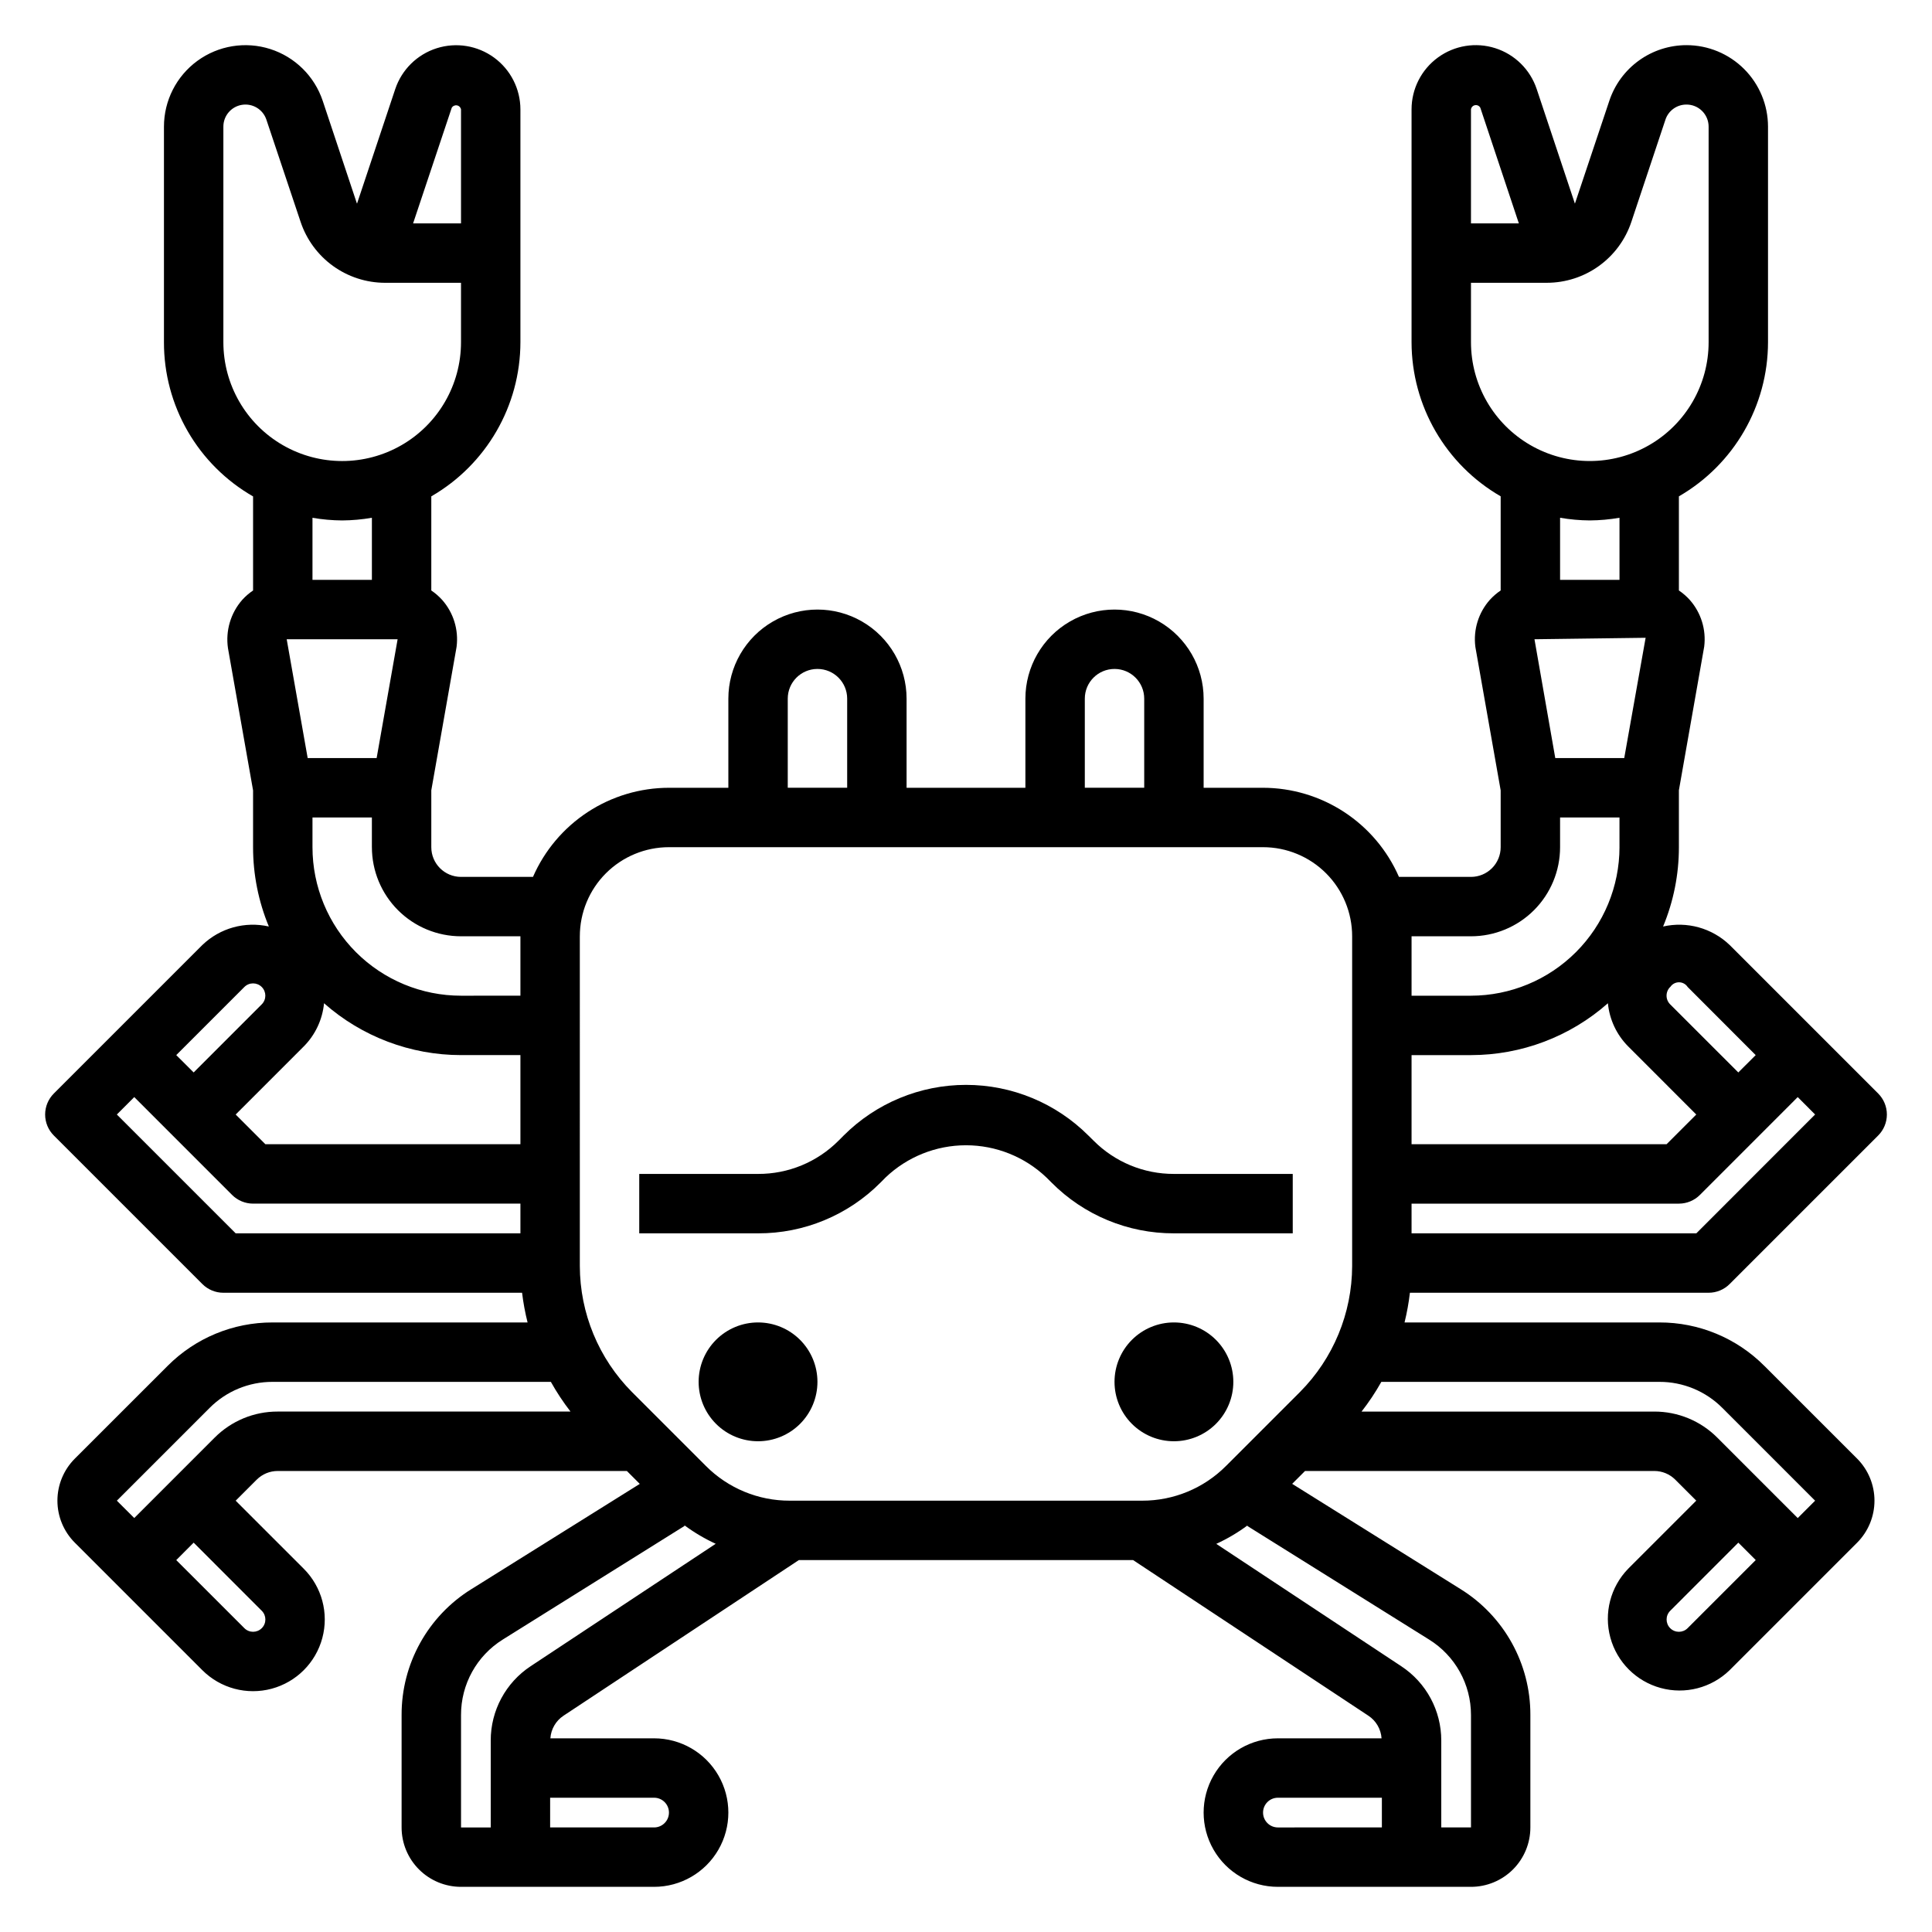 <?xml version="1.0" encoding="UTF-8"?>
<!-- Uploaded to: ICON Repo, www.svgrepo.com, Generator: ICON Repo Mixer Tools -->
<svg fill="#000000" width="800px" height="800px" version="1.1" viewBox="144 144 512 512" xmlns="http://www.w3.org/2000/svg">
 <g>
  <path d="m596.8 486.59c2.09 0.004 4.094-0.828 5.57-2.305l39.359-39.359h0.004c1.477-1.477 2.309-3.481 2.309-5.57 0-2.09-0.832-4.094-2.309-5.57l-39.359-39.359h-0.004c-4.68-4.488-11.305-6.328-17.633-4.891 2.769-6.664 4.195-13.809 4.188-21.023v-15.086l6.707-38.07v0.004c0.559-4.484-0.832-8.992-3.824-12.375-0.855-0.949-1.82-1.789-2.883-2.504v-24.945c14.598-8.43 23.598-23.996 23.617-40.848v-57.129c-0.004-5.727-2.281-11.215-6.328-15.266-4.051-4.047-9.539-6.324-15.266-6.328-4.527 0-8.945 1.422-12.617 4.074-3.676 2.648-6.422 6.387-7.848 10.688l-9.062 27.086-0.062 0.133-10.117-30.344c-1.719-5.156-5.793-9.18-10.969-10.832-5.176-1.652-10.828-0.734-15.215 2.473-4.387 3.203-6.981 8.309-6.981 13.742v61.703c0.023 16.852 9.023 32.414 23.617 40.84v24.953c-1.062 0.711-2.031 1.555-2.891 2.504-2.992 3.383-4.383 7.891-3.824 12.375l0.062 0.387 6.652 37.707v15.059c0 2.086-0.828 4.09-2.305 5.566s-3.481 2.305-5.566 2.305h-19.082c-3.062-7.012-8.098-12.98-14.496-17.172-6.398-4.195-13.879-6.434-21.527-6.445h-15.742v-23.617c0-8.434-4.504-16.23-11.809-20.449-7.309-4.219-16.309-4.219-23.617 0-7.309 4.219-11.809 12.016-11.809 20.449v23.617h-31.488v-23.617c0-8.434-4.5-16.23-11.809-20.449-7.305-4.219-16.309-4.219-23.613 0-7.309 4.219-11.809 12.016-11.809 20.449v23.617h-15.746c-7.648 0.008-15.133 2.246-21.531 6.441-6.398 4.195-11.438 10.164-14.5 17.176h-19.07c-4.348 0-7.875-3.523-7.875-7.871v-15.078l6.644-37.691 0.062-0.387v0.004c0.559-4.484-0.832-8.992-3.824-12.375-0.855-0.949-1.82-1.789-2.883-2.504v-24.945c14.598-8.43 23.598-23.996 23.617-40.848v-61.703c-0.008-5.43-2.606-10.531-6.988-13.73-4.387-3.199-10.035-4.117-15.211-2.469-5.172 1.648-9.25 5.668-10.973 10.816l-10.125 30.348-0.07-0.133-9.02-27.09c-2.184-6.539-7.356-11.641-13.918-13.738-6.566-2.094-13.738-0.93-19.305 3.137-5.562 4.062-8.855 10.543-8.855 17.434v57.129c-0.016 8.289 2.16 16.434 6.309 23.609 4.144 7.176 10.117 13.129 17.309 17.254v24.93c-1.062 0.711-2.031 1.555-2.891 2.504-3.059 3.508-4.434 8.176-3.762 12.785l6.652 37.684v15.059c-0.004 7.211 1.418 14.355 4.18 21.016-6.32-1.43-12.941 0.41-17.617 4.898l-39.359 39.359c-1.48 1.477-2.309 3.481-2.309 5.57 0 2.09 0.828 4.094 2.309 5.57l39.359 39.359c1.477 1.477 3.477 2.305 5.566 2.305h79.16c0.32 2.652 0.805 5.281 1.457 7.871h-67.582c-10.441-0.027-20.465 4.125-27.828 11.527l-24.57 24.559c-2.953 2.953-4.617 6.961-4.617 11.141s1.664 8.184 4.617 11.137l33.789 33.789c4.801 4.801 11.801 6.676 18.359 4.914 6.559-1.758 11.68-6.879 13.438-13.441 1.758-6.559-0.121-13.555-4.922-18.355l-18.043-18.035 5.566-5.566c1.477-1.477 3.477-2.305 5.566-2.305h92.543l3.418 3.418-44.625 27.898-0.004-0.004c-11.531 7.164-18.531 19.789-18.492 33.363v29.789c0 4.172 1.66 8.18 4.613 11.133 2.949 2.949 6.957 4.609 11.133 4.609h51.168c7.031 0 13.527-3.75 17.043-9.84s3.516-13.59 0-19.68c-3.516-6.09-10.012-9.84-17.043-9.84h-27.484c0.16-2.422 1.438-4.629 3.457-5.977l62.387-41.258h88.582l62.387 41.266c2.016 1.344 3.293 3.551 3.457 5.969h-27.473c-7.031 0-13.531 3.75-17.043 9.84-3.516 6.09-3.516 13.59 0 19.68 3.512 6.09 10.012 9.84 17.043 9.84h51.168c4.176 0 8.18-1.66 11.133-4.609 2.953-2.953 4.609-6.961 4.609-11.133v-29.789c0.043-13.586-6.965-26.219-18.508-33.379l-44.617-27.891 3.41-3.406h92.551c2.086-0.004 4.086 0.824 5.562 2.297l5.566 5.566-18.051 18.051c-4.691 4.824-6.484 11.77-4.711 18.262 1.77 6.492 6.844 11.562 13.336 13.332 6.492 1.773 13.434-0.02 18.258-4.711l33.797-33.797c2.945-2.957 4.598-6.961 4.598-11.137s-1.652-8.18-4.598-11.141l-24.578-24.57v0.004c-7.367-7.402-17.391-11.551-27.836-11.52h-67.523c0.637-2.59 1.113-5.219 1.422-7.871zm-3.258-15.742h-75.465v-7.871h70.848c2.094-0.004 4.098-0.836 5.574-2.316l25.914-25.922 4.606 4.613zm-23.43-60.977c0.414 4.316 2.312 8.355 5.367 11.43l18.051 18.059-7.871 7.871h-67.582v-23.617h15.746c13.367-0.004 26.273-4.891 36.289-13.742zm16.531-4.305v-0.004c0.508-0.777 1.371-1.246 2.301-1.246 0.93 0 1.797 0.469 2.305 1.246l18.027 18.051-4.606 4.598-18.059-18.051c-0.613-0.609-0.957-1.434-0.957-2.297s0.344-1.691 0.957-2.301zm-30.48-60.672-5.512-31.488 29.457-0.387-5.668 31.875zm-19.855-172.32 10.203 30.625h-12.688v-30.215c0.082-0.57 0.523-1.02 1.094-1.113 0.566-0.094 1.133 0.191 1.391 0.703zm-2.484 46.367h20.137c4.949-0.008 9.773-1.57 13.789-4.469 4.016-2.898 7.016-6.984 8.582-11.684l9.027-27.078v-0.004c0.789-2.375 3.008-3.984 5.512-3.996 1.566-0.023 3.074 0.586 4.188 1.684 1.113 1.098 1.742 2.598 1.742 4.164v57.129c0 11.25-6.004 21.645-15.746 27.27-9.742 5.625-21.746 5.625-31.488 0-9.742-5.625-15.742-16.02-15.742-27.27zm31.488 62.977c2.637-0.016 5.269-0.254 7.871-0.707v16.453h-15.746v-16.453c2.602 0.453 5.234 0.691 7.875 0.707zm-7.875 86.594v-7.875h15.742v7.871l0.004 0.004c-0.012 10.434-4.164 20.438-11.543 27.816s-17.383 11.531-27.816 11.543h-15.746v-15.746h15.746c6.262 0 12.27-2.488 16.699-6.914 4.426-4.43 6.914-10.438 6.914-16.699zm-125.95-39.363c0-4.348 3.523-7.871 7.871-7.871s7.871 3.523 7.871 7.871v23.617h-15.742zm-78.723 0c0-4.348 3.523-7.871 7.871-7.871 4.348 0 7.875 3.523 7.875 7.871v23.617h-15.746zm-55.105 62.977h0.004c0-6.262 2.484-12.27 6.914-16.699 4.43-4.426 10.438-6.914 16.699-6.914h157.44c6.262 0 12.27 2.488 16.699 6.914 4.43 4.43 6.918 10.438 6.918 16.699v87.383c-0.035 12.516-5.004 24.516-13.832 33.391l-19.562 19.562c-5.891 5.93-13.91 9.258-22.27 9.234h-93.348c-8.355 0.027-16.375-3.293-22.27-9.219l-19.562-19.562c-8.832-8.879-13.801-20.883-13.828-33.406zm-15.742 55.105h-67.59l-7.871-7.871 18.051-18.051c3.059-3.078 4.953-7.121 5.367-11.438 10.02 8.852 22.93 13.742 36.301 13.742h15.742zm-15.742-55.105h15.742v15.742l-15.742 0.004c-10.441 0-20.453-4.148-27.832-11.527-7.383-7.383-11.531-17.395-11.531-27.832v-7.875h15.742v7.871l0.004 0.004c0 6.262 2.488 12.27 6.918 16.699 4.426 4.426 10.434 6.914 16.699 6.914zm-16.801-78.719-5.559 31.488h-18.277l-5.559-31.488zm16.801-140.42v30.215h-12.699l10.234-30.621v-0.004c0.273-0.484 0.824-0.746 1.375-0.652 0.551 0.09 0.984 0.516 1.09 1.062zm-62.977 4.574c-0.004-2.871 2.078-5.316 4.91-5.777s5.582 1.203 6.488 3.926l9.066 27.082c1.566 4.695 4.566 8.781 8.578 11.68 4.016 2.898 8.836 4.465 13.789 4.473h20.145v15.746c0 11.25-6.004 21.645-15.746 27.27-9.742 5.625-21.746 5.625-31.488 0-9.742-5.625-15.742-16.02-15.742-27.27zm31.488 104.36c2.637-0.016 5.269-0.254 7.871-0.707v16.453h-15.746v-16.445c2.602 0.449 5.234 0.684 7.875 0.699zm-25.926 123.64c1.27-1.27 3.332-1.273 4.602-0.004 1.273 1.27 1.273 3.332 0.004 4.602l-18.043 18.051-4.613-4.598zm-33.793 33.797 4.613-4.621 25.914 25.922c1.477 1.48 3.481 2.312 5.574 2.316h70.848v7.871h-75.461zm38.406 131.52c1.273 1.273 1.27 3.34-0.004 4.609-1.273 1.273-3.336 1.27-4.609-0.004l-18.051-18.043 4.613-4.621zm-12.484-45.895-21.309 21.312-4.613-4.598 24.57-24.57c4.418-4.441 10.43-6.934 16.695-6.918h73.754c1.535 2.75 3.273 5.379 5.203 7.871h-77.602c-6.266-0.02-12.277 2.469-16.699 6.906zm120.39 99.371c0 1.043-0.414 2.043-1.152 2.781-0.738 0.738-1.738 1.156-2.781 1.156h-27.555v-7.875h27.555c1.043 0 2.043 0.414 2.781 1.152 0.738 0.738 1.152 1.742 1.152 2.785zm-36.637-38.801c-6.625 4.363-10.609 11.77-10.594 19.703v23.035h-7.871v-29.789c-0.027-8.148 4.176-15.73 11.098-20.027l48.168-30.109-0.102-0.172v-0.004c2.602 1.926 5.391 3.578 8.328 4.93zm194.08 38.801c0-2.176 1.762-3.938 3.938-3.938h27.551v7.871l-27.551 0.004c-2.176 0-3.938-1.766-3.938-3.938zm55.105-25.844v29.781h-7.875v-23.035c0.008-7.926-3.977-15.32-10.594-19.68l-49.035-32.434c2.938-1.348 5.727-2.996 8.32-4.918l-0.102 0.164 48.176 30.109c6.918 4.293 11.121 11.863 11.109 20.004zm57.402-23.02c-1.273 1.273-3.34 1.27-4.609-0.004-1.273-1.273-1.27-3.336 0.004-4.609l18.051-18.059 4.613 4.613zm-7.481-65.281c6.269-0.02 12.285 2.473 16.707 6.918l24.566 24.57-4.606 4.606-21.316-21.316c-4.422-4.438-10.434-6.922-16.695-6.906h-77.578c1.941-2.488 3.695-5.117 5.242-7.871z"/>
  <path d="m455.1 494.46c-4.176 0-8.18 1.66-11.133 4.613s-4.609 6.957-4.609 11.133 1.656 8.18 4.609 11.133 6.957 4.609 11.133 4.609c4.176 0 8.18-1.656 11.133-4.609s4.613-6.957 4.613-11.133-1.66-8.18-4.613-11.133-6.957-4.613-11.133-4.613z"/>
  <path d="m344.89 494.46c-4.176 0-8.18 1.66-11.133 4.613s-4.613 6.957-4.613 11.133 1.66 8.18 4.613 11.133 6.957 4.609 11.133 4.609 8.18-1.656 11.133-4.609 4.609-6.957 4.609-11.133-1.656-8.18-4.609-11.133-6.957-4.613-11.133-4.613z"/>
  <path d="m377.33 457.41 1.355-1.363h-0.004c5.746-5.481 13.379-8.539 21.32-8.539 7.938 0 15.574 3.059 21.316 8.539l1.34 1.332h-0.004c8.578 8.648 20.27 13.5 32.449 13.469h31.488v-15.746h-31.488c-7.996 0.023-15.672-3.156-21.309-8.832l-1.348-1.332v0.004c-8.602-8.605-20.27-13.438-32.438-13.438-12.168 0-23.84 4.832-32.441 13.438l-1.355 1.363v-0.004c-5.644 5.664-13.32 8.836-21.316 8.801h-31.488v15.742h31.488v0.004c12.172 0.035 23.852-4.805 32.434-13.438z"/>
 </g>
</svg>